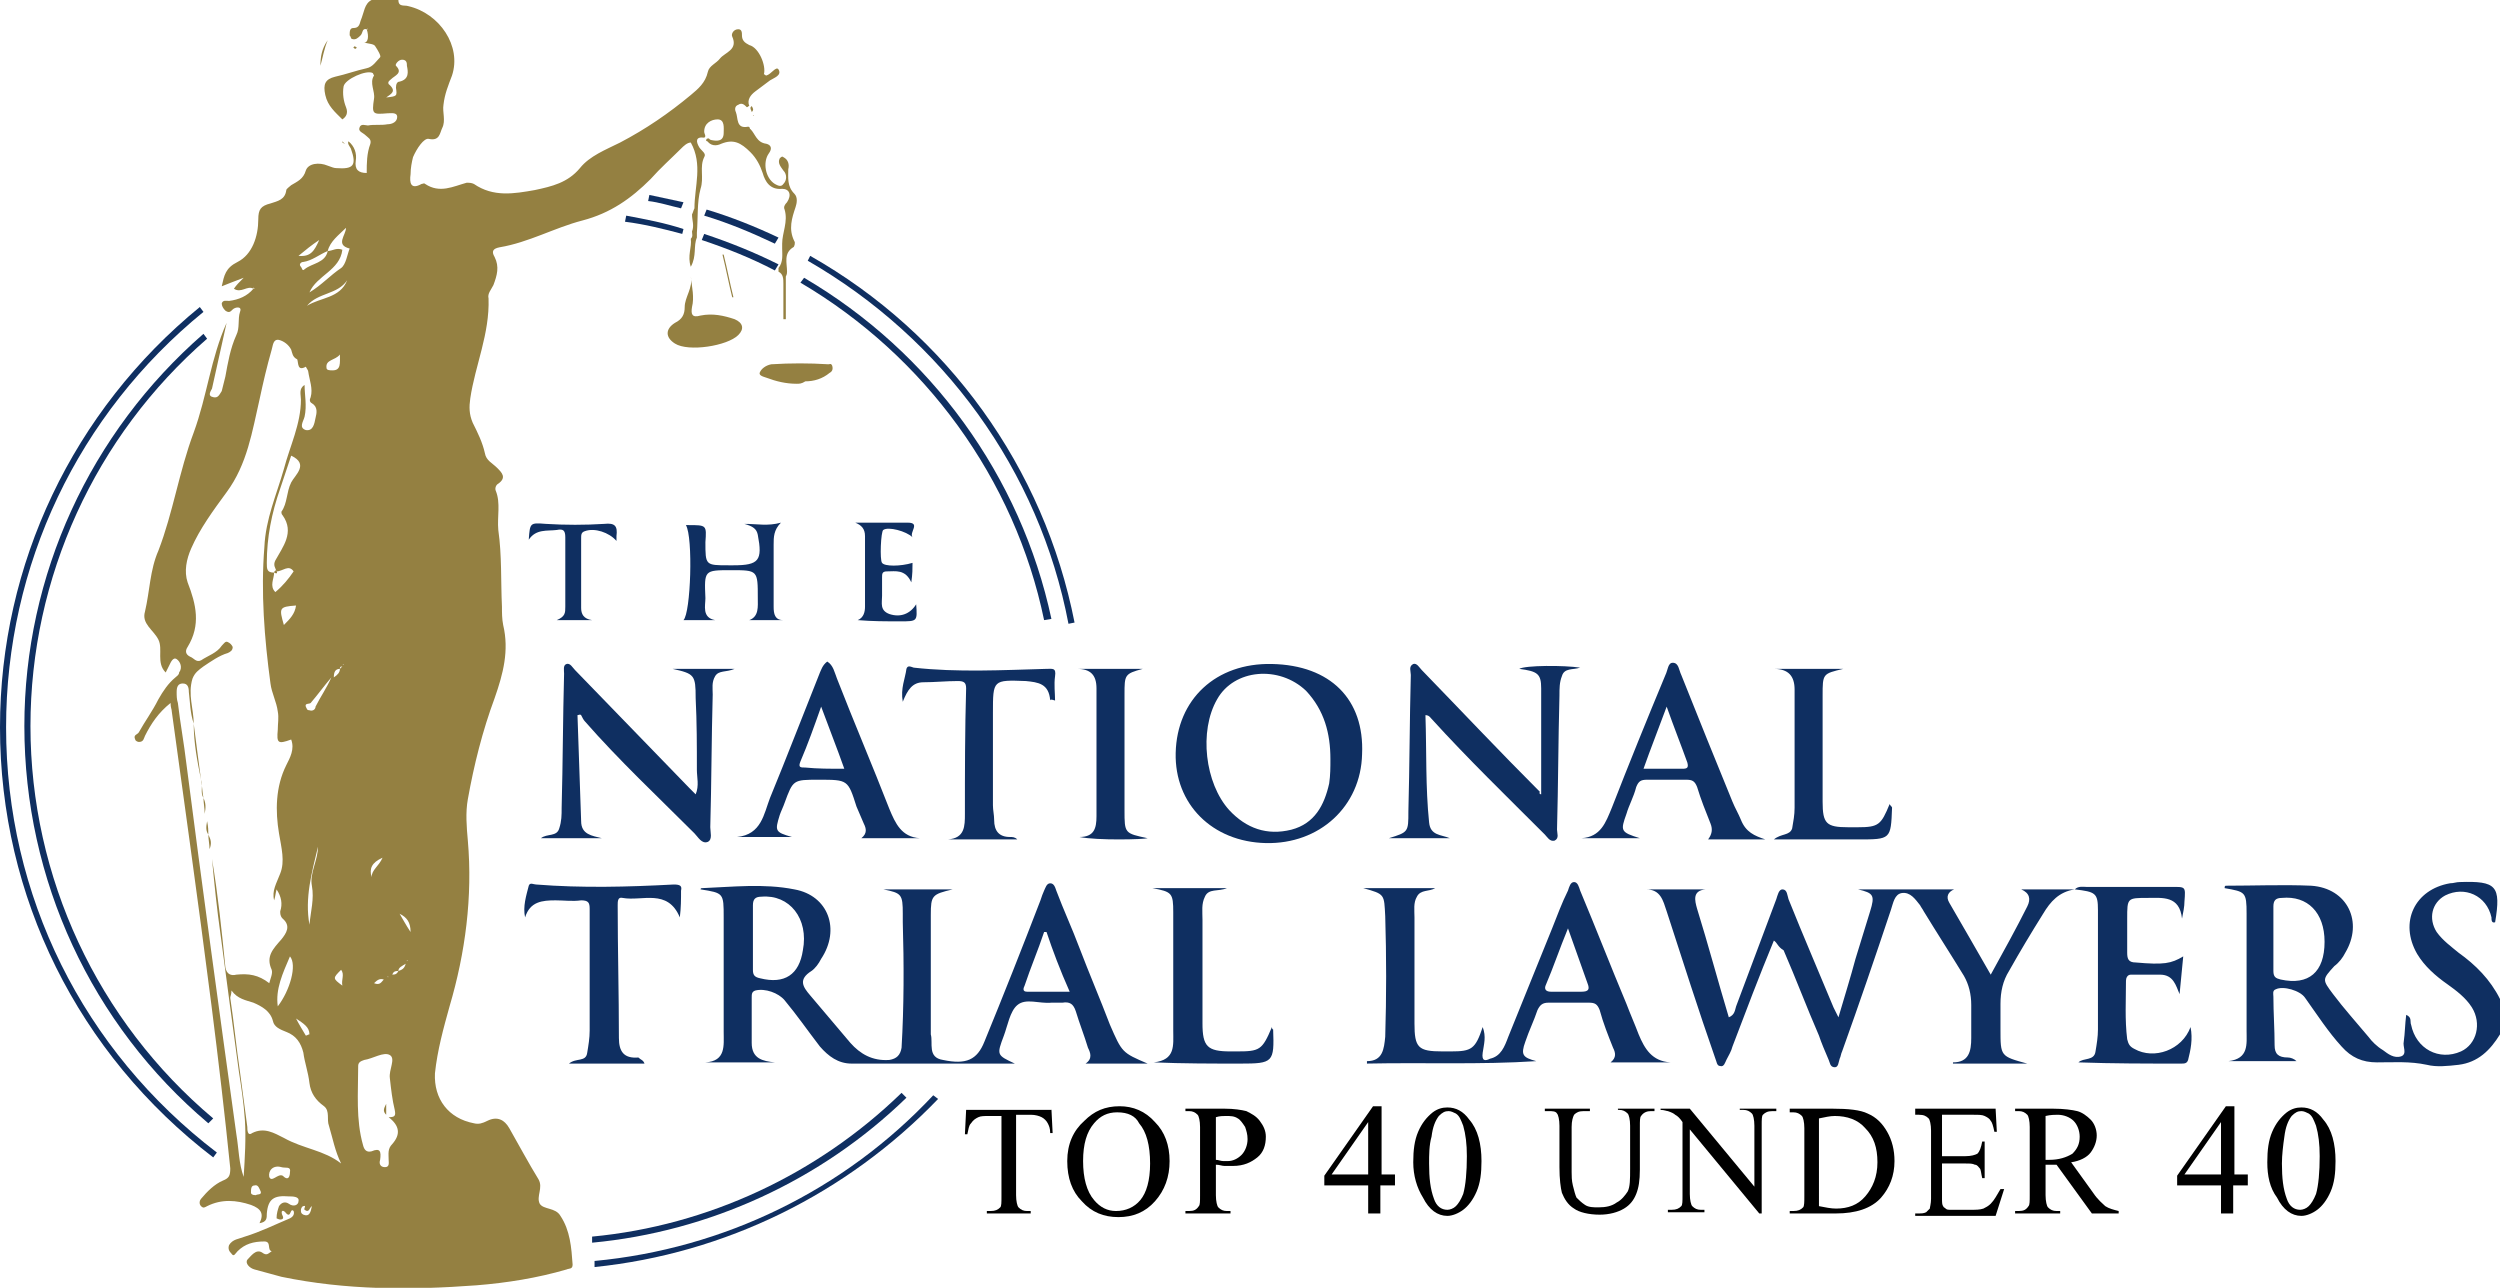 <?xml version="1.0" encoding="utf-8"?>
<!-- Generator: Adobe Illustrator 24.1.3, SVG Export Plug-In . SVG Version: 6.00 Build 0)  -->
<svg version="1.1" id="Layer_1" xmlns="http://www.w3.org/2000/svg" xmlns:xlink="http://www.w3.org/1999/xlink" x="0px" y="0px"
	 width="205.2px" height="105.7px" viewBox="0 0 205.2 105.7" style="enable-background:new 0 0 205.2 105.7;" xml:space="preserve"
	>
<style type="text/css">
	.st0{fill:#948041;}
	.st1{fill:#0F2F61;}
</style>
<g>
	<path class="st0" d="M30.1,2.4c-0.4-0.1-0.3,0.3-0.5,0.5c-0.2,0.2-0.4,0.4-0.7,0.3c-0.1,0-0.1-0.2-0.2-0.3c0-0.3,0-0.6,0.3-0.6
		c0.4,0,0.5-0.2,0.6-0.6C29.9,1,29.9,0.3,30.5,0c0.7,0,1.5,0,2.2,0c0,0.6,0.5,0.4,0.8,0.5c2.6,0.6,4.4,3.3,3.6,5.7
		c-0.3,0.8-0.6,1.5-0.7,2.4c-0.1,0.6,0.2,1.3-0.1,1.9c-0.2,0.4-0.2,1.1-1.1,0.9c-0.4-0.1-1,0.8-1.3,1.5c-0.1,0.4-0.2,0.9-0.2,1.4
		c-0.1,0.7,0,1.3,0.9,0.8c0.1,0,0.2-0.1,0.3,0c1.2,0.8,2.3,0.2,3.4-0.1c0.2,0,0.4,0,0.6,0.1c1.6,1.1,3.3,0.8,5,0.5
		c1.4-0.3,2.7-0.6,3.7-1.8c0.8-1,2.1-1.5,3.3-2.1c2.1-1.1,4-2.4,5.8-3.9c0.6-0.5,1.2-1,1.4-1.9c0.1-0.5,0.7-0.7,1-1.1
		c0.4-0.5,1.5-0.7,1-1.8c-0.1-0.2,0.1-0.6,0.5-0.6c0.3,0,0.3,0.3,0.3,0.5c0,0.4,0.2,0.6,0.6,0.8c0.8,0.2,1.4,1.7,1.2,2.4
		c0.1,0,0.1,0.1,0.2,0.1c0.4-0.1,0.8-0.8,1-0.5c0.3,0.5-0.4,0.7-0.7,0.9c-0.4,0.3-0.8,0.6-1.2,0.9c-0.4,0.3-0.7,0.7-0.5,1.2
		c-0.1,0-0.1,0.1-0.2,0.1c-0.2-0.2-0.4-0.4-0.7-0.2c-0.3,0.1-0.3,0.4-0.2,0.6c0.2,0.5,0,1.4,1,1.2c0.2,0,0.1,0.2,0.2,0.2
		c0.4,0.4,0.5,1.1,1.3,1.2c0.4,0.1,0.5,0.4,0.2,0.8c-0.5,0.7-0.3,2,0.5,2.5c0.2,0.1,0.5,0.3,0.7,0c0.3-0.3,0.3-0.8,0-1.1
		c-0.2-0.3-0.5-0.6-0.3-1c0.1-0.1,0.2-0.2,0.3-0.1c0.4,0.2,0.5,0.6,0.4,1c0,0.7-0.1,1.4,0.5,2c0.3,0.3,0.2,0.8,0.1,1.1
		c-0.3,0.9-0.6,1.8-0.1,2.8c0.1,0.1,0,0.5-0.1,0.5c-0.8,0.5-0.5,1.3-0.5,2c0,0.1,0,0.2-0.1,0.4c0,1.2,0,2.3,0,3.5
		c-0.1,0-0.1,0-0.2,0c0-1,0-1.9,0-2.9c0-0.4,0-0.8-0.4-1c0-0.1,0-0.2,0-0.3c0.4-0.5,0.3-1.1,0.3-1.6c0-0.1,0-0.3,0-0.4
		c0-0.9,0.5-1.8,0.2-2.8c-0.1-0.2,0-0.4,0.2-0.6c0.4-0.6,0.2-1.1-0.4-1.1c-1,0.1-1.4-0.6-1.6-1.3c-0.2-0.6-0.5-1.2-1-1.7
		c-0.8-0.8-1.4-1.1-2.4-0.7c-0.4,0.2-0.9,0.2-1.2-0.3c0.1-0.2,0.3,0,0.4,0c0.5,0.1,1,0.1,1-0.6c0-0.4,0.1-1.1-0.5-1.1
		c-0.5,0-1.1,0.3-1.1,1c0,0.2,0.2,0.4,0,0.5c-0.7-0.1-0.7,0.3-0.4,0.8c0.2,0.3,0.6,0.5,0.4,0.8c-0.4,0.8,0,1.7-0.3,2.6
		c-0.3,1.1-0.2,2.4-0.3,3.6c0,0.1,0,0.2,0,0.4c-0.3,0.7,0,1.5-0.5,2.4c-0.3-0.9,0.1-1.6,0-2.3c0.2-0.2,0.1-0.4,0.1-0.6
		c0.2-0.5,0-0.9,0-1.4c0.1-0.2,0.1-0.3,0.2-0.5c0-1.8,0.7-3.6-0.3-5.4c-0.3,0-0.6,0.3-0.8,0.5c-0.8,0.8-1.7,1.6-2.5,2.5
		c-1.6,1.6-3.3,2.8-5.6,3.4c-2.3,0.6-4.4,1.8-6.8,2.2c-0.5,0.1-0.7,0.3-0.4,0.8c0.4,0.8,0.2,1.5-0.1,2.3c-0.2,0.4-0.5,0.7-0.4,1.1
		c0.1,2.9-1.1,5.5-1.5,8.2c-0.1,0.7-0.1,1.3,0.2,2c0.4,0.8,0.8,1.6,1,2.5c0.1,0.6,0.6,0.8,1,1.2c0.4,0.4,0.8,0.8,0.1,1.3
		c-0.2,0.1-0.3,0.4-0.2,0.6c0.4,1,0.1,2.1,0.2,3.2c0.3,2.1,0.2,4.2,0.3,6.3c0,0.5,0,1,0.1,1.5c0.5,2.1,0,4-0.7,6
		c-1,2.7-1.7,5.5-2.2,8.3c-0.2,1.1-0.1,2.3,0,3.4c0.4,4.6-0.2,9.2-1.5,13.6c-0.5,1.8-1,3.6-1.2,5.5c-0.1,2.1,1.1,3.7,3.2,4.1
		c0.4,0.1,0.7,0,1.1-0.2c0.8-0.4,1.4-0.1,1.8,0.6c0.8,1.4,1.6,2.9,2.4,4.2c0.4,0.7-0.2,1.4,0.1,2c0.3,0.5,1.3,0.3,1.7,1
		c0.8,1.2,0.9,2.6,1,4c0,0.4-0.3,0.3-0.5,0.4c-2.4,0.7-4.9,1.1-7.4,1.3c-5.4,0.4-10.7,0.4-16-0.7c-0.7-0.2-1.5-0.4-2.2-0.6
		c-0.4-0.1-0.8-0.5-0.6-0.8c0.3-0.3,0.7-0.9,1.2-0.6c0.4,0.3,0.5,0.1,0.8-0.1c-0.4-0.1,0-0.8-0.6-0.8c-0.9,0-1.6,0.2-2.2,0.8
		c-0.2,0.2-0.3,0.5-0.5,0.2c-0.2-0.2-0.3-0.4-0.2-0.7c0.3-0.5,0.8-0.5,1.3-0.7c1.3-0.4,2.5-1,3.7-1.5c0.2-0.1,0.4-0.3,0.3-0.6
		c-0.3-0.3-0.2,0.6-0.6,0.2c-0.3-0.4-0.5-0.2-0.3,0.2c0.1,0.2,0,0.3-0.2,0.3c-0.1,0-0.3-0.1-0.3-0.1c0-0.4,0.1-0.7,0.2-1
		c0.2-0.3,0.5-0.4,0.8-0.2c0.4,0.3,0.8,0.1,0.8-0.2c0.1-0.4-0.5-0.4-0.8-0.4c-1.2-0.1-1.7,0.2-1.8,1.4c0,0.4,0,0.7-0.6,0.8
		c0.4-0.8,0.1-1.2-0.7-1.5c-1.2-0.4-2.4-0.5-3.6,0.1c-0.2,0.1-0.3,0.2-0.5,0c-0.2-0.2-0.1-0.5,0-0.6c0.5-0.6,1.1-1.2,1.8-1.5
		c0.5-0.2,0.6-0.4,0.6-1C18,87,16.8,78.1,15.6,69.3c-0.5-3.6-1-7.3-1.5-10.9c0-0.2-0.1-0.3-0.1-0.7c-1,0.8-1.6,1.7-2.1,2.7
		c-0.1,0.2-0.1,0.5-0.5,0.5c-0.1,0-0.3-0.1-0.3-0.2c-0.2-0.4,0.2-0.4,0.3-0.6c0.5-0.9,1.1-1.7,1.6-2.7c0.4-0.7,0.8-1.3,1.4-1.8
		c0.1-0.1,0.3-0.2,0.3-0.4c0.3-0.4,0.1-0.9-0.2-1.1c-0.3-0.2-0.5,0.3-0.6,0.5c-0.1,0.2-0.2,0.4-0.3,0.6c-0.8-0.8-0.2-1.9-0.6-2.7
		c-0.4-0.8-1.4-1.3-1.1-2.3c0.4-1.7,0.4-3.4,1.1-5c1.2-3.1,1.7-6.5,2.9-9.7c1.1-3,1.4-6.1,2.7-9c-0.4,1.8-0.8,3.6-1.2,5.4
		c-0.1,0.2-0.4,0.6,0.1,0.7c0.4,0.1,0.5-0.2,0.7-0.5c0.1-0.4,0.2-0.8,0.3-1.2c0.2-1.1,0.4-2.3,0.9-3.4c0.3-0.6,0.1-1.3,0.3-1.9
		c0.2-0.5-0.4-0.4-0.6-0.2c-0.2,0.2-0.3,0.3-0.6,0.1c-0.2-0.2-0.3-0.4-0.3-0.6c0.1-0.3,0.4-0.2,0.6-0.2c0.8-0.1,1.5-0.4,2-1
		c0,0,0.2,0,0-0.1c0,0,0,0.1,0,0.1c-0.5-0.3-1,0.4-1.6,0c0.2-0.3,0.4-0.5,0.8-0.9c-0.8,0.3-1.3,0.5-1.8,0.7c0.2-0.9,0.3-1.5,1.3-2
		c1.2-0.6,1.7-2.1,1.7-3.5c0-0.8,0.2-1.1,1-1.3c0.6-0.2,1.2-0.3,1.3-1.1c0-0.1,0.3-0.3,0.4-0.4c0.5-0.3,1-0.5,1.2-1.2
		c0.2-0.6,1.1-0.7,1.8-0.4c0.3,0.1,0.5,0.2,0.7,0.2c1.4,0.1,1.7-0.2,1.2-1.6c-0.1-0.2-0.3-0.4-0.2-0.6l0,0c0.5,0.4,0.7,1,0.6,1.6
		c-0.1,0.7,0.2,1,0.9,1c0-0.8,0-1.6,0.3-2.4c0.1-0.4-0.2-0.5-0.4-0.7c-0.2-0.2-0.6-0.3-0.5-0.6c0.1-0.4,0.5-0.2,0.7-0.2
		c0.5-0.1,1.1,0,1.6-0.1c0.4,0,0.8-0.2,0.8-0.6c0-0.4-0.5-0.3-0.8-0.3c-1.2,0.1-1.3,0.1-1.1-1.2c0.1-0.6-0.4-1.3,0-1.9
		c0,0-0.1-0.2-0.1-0.2c-0.5-0.3-2.3,0.5-2.4,1.1c-0.1,0.6,0,1.2,0.2,1.7c0.2,0.5,0,0.8-0.3,1c-0.6-0.6-1.2-1.1-1.4-2
		c-0.2-0.9,0-1.3,0.8-1.5c0.9-0.2,1.7-0.5,2.6-0.7c0.5-0.1,0.8-0.6,1.1-0.9c0.1-0.1-0.2-0.6-0.4-0.9c-0.1-0.2-0.5-0.2-0.9-0.3
		C30.2,3.5,30.3,3,30.1,2.4c0,0,0.1,0,0.1,0c0,0,0-0.1,0-0.1C30.2,2.3,30.2,2.4,30.1,2.4z M28.1,54.7c0-0.1,0.1-0.1,0.1-0.2
		c0,0-0.1,0-0.1,0C28.2,54.5,28.2,54.6,28.1,54.7c-0.2,0-0.2,0.1-0.2,0.2c-0.4,0-0.5,0.3-0.5,0.7c0.3-0.2,0.5-0.4,0.5-0.7
		C28,54.8,28.1,54.7,28.1,54.7z M32.7,79.7c0.3-0.1,0.5-0.2,0.6-0.6C33,79.3,32.7,79.4,32.7,79.7c-0.2,0-0.4,0-0.5,0.3
		C32.5,80,32.6,79.9,32.7,79.7z M26.9,20.6c0.4,0,0.7-0.3,1.2-0.1c-0.2,1.7-2.1,2.1-2.7,3.5c1-0.6,1.7-1.4,2.6-2
		c0.4-0.3,0.5-1.1,0.7-1.6c-1.2-0.3-0.3-1.1-0.3-1.7C27.8,19.3,27.1,19.8,26.9,20.6c-0.7,0.3-1.3,0.8-2,0.9c-0.2,0-0.4,0.2-0.2,0.4
		c0.1,0.1,0.1,0.4,0.3,0.2C25.6,21.6,26.7,21.6,26.9,20.6z M22.7,46.9c-0.1-0.3-0.3-0.5-0.1-0.9c0.6-1.1,1.6-2.3,0.6-3.7
		c-0.1-0.1-0.1-0.2-0.1-0.3c0.5-0.7,0.4-1.6,0.8-2.4c0.3-0.6,1.5-1.5,0-2.2c-0.3,0.9-0.6,1.8-0.9,2.7c-0.7,2-1.1,4-1.1,6.1
		c0,0.5,0,0.8,0.6,0.8c0,0.5-0.4,1.1,0.1,1.6c0.6-0.5,1.1-1.1,1.5-1.7C23.7,46.3,23.2,46.9,22.7,46.9z M15.9,59.4
		c-0.3-0.9-0.3-1.8-0.4-2.6c0-0.4-0.1-0.7-0.5-0.7c-0.4,0-0.5,0.3-0.5,0.7c0,0.3,0,0.6,0.1,0.9c0.2,1.7,0.5,3.3,0.7,5
		C16.6,72.8,18,83,19.4,93.1c0.2,1.2,0.2,2.4,0.6,3.5c0.1-1.6,0.2-3.2,0.1-4.7c-0.1-1.4-0.3-2.7-0.5-4c-0.5-3.7-1-7.4-1.5-11.2
		c-0.3-2.1-0.5-4.1-0.7-6.2c0.5,3,0.8,5.9,1.1,8.9c0.1,0.6,0.5,0.7,0.9,0.6c1-0.1,1.8,0,2.7,0.7c0.1-0.4,0.3-0.8,0.2-1.1
		c-0.5-1.1,0.1-1.7,0.8-2.5c0.4-0.5,0.8-1.1,0.1-1.7c-0.2-0.2-0.2-0.4-0.2-0.6c0.2-0.6,0.1-1.2-0.3-1.8c-0.1,0.4-0.1,0.6-0.2,0.9
		c-0.2-0.8,0.2-1.4,0.5-2.2c0.4-1,0.1-2.1-0.1-3.3c-0.3-1.8-0.3-3.8,0.6-5.6c0.3-0.6,0.7-1.3,0.4-2.1c-1.1,0.4-1.2,0.3-1.1-0.8
		c0-0.5,0.1-1,0-1.5c-0.1-0.8-0.5-1.5-0.6-2.3c-0.5-3.7-0.8-7.5-0.5-11.2c0.1-2.3,1-4.3,1.6-6.4c0.5-1.9,1.4-3.7,1.4-5.7
		c0-0.4-0.2-0.9,0.3-1.2c0,0.8,0.2,1.7,0,2.6c-0.1,0.4-0.5,0.9,0.1,1.1c0.6,0.1,0.7-0.5,0.8-1c0.1-0.4,0.2-0.9-0.3-1.2
		c-0.2-0.1-0.2-0.3-0.1-0.5c0.2-0.7-0.1-1.4-0.2-2.1c0-0.1-0.1-0.2-0.2-0.4c-0.7,0.4-0.6-0.3-0.7-0.6C24,29.3,24,29,23.9,28.7
		c-0.2-0.4-0.6-0.7-1-0.8c-0.5-0.1-0.5,0.5-0.6,0.8c-0.4,1.4-0.7,2.7-1,4.1c-0.6,2.6-1,5.3-2.7,7.6c-1.1,1.5-2.2,3-2.9,4.6
		c-0.4,0.9-0.6,1.9-0.3,2.8c0.7,1.8,1.1,3.5,0,5.3c-0.2,0.3-0.2,0.6,0.2,0.8c0.3,0.1,0.5,0.5,0.9,0.3c0.6-0.4,1.3-0.6,1.7-1.2
		c0.2-0.2,0.3-0.4,0.5-0.3c0.2,0.1,0.3,0.2,0.4,0.4c0,0.3-0.2,0.4-0.4,0.5c-0.7,0.2-1.4,0.7-2,1.1c-0.4,0.3-0.7,0.5-0.9,1
		C15.4,57,15.9,58.2,15.9,59.4L15.9,59.4z M28,95.5c-0.5-1-0.7-2.1-1-3.1c-0.2-0.5,0.1-1.2-0.4-1.6c-0.7-0.5-1.1-1.1-1.2-1.9
		c-0.1-0.9-0.4-1.7-0.5-2.5c-0.2-0.8-0.6-1.4-1.4-1.7c-0.5-0.2-1-0.4-1.1-0.9c-0.2-0.8-0.9-1.2-1.6-1.5c-0.6-0.2-1.3-0.3-1.8-1
		c0,0.3-0.1,0.5-0.1,0.6c0.3,2,0.5,4.1,0.8,6.1c0.2,1.5,0.4,3,0.6,4.5c0,0.2,0,0.8,0.4,0.5c1-0.5,1.8,0,2.6,0.4
		C24.9,94.3,26.6,94.4,28,95.5z M31.9,91.7c0.5,0,0.6-0.1,0.5-0.6c-0.2-0.8-0.3-1.7-0.4-2.6c-0.1-0.7,0.5-1.6,0-1.9
		c-0.5-0.3-1.4,0.3-2.1,0.4c-0.3,0.1-0.5,0.2-0.5,0.5c0,2.2-0.2,4.4,0.4,6.5c0.1,0.4,0.3,0.6,0.7,0.5c0.7-0.3,0.8,0,0.7,0.7
		c-0.1,0.3,0,0.6,0.4,0.6c0.4,0,0.3-0.4,0.3-0.6c0-0.5-0.1-0.9,0.3-1.3C32.9,93.1,32.8,92.4,31.9,91.7z M25.4,75.9
		c0.1-1.1,0.4-2.1,0.2-3.2c-0.2-1,0.5-2.1,0.5-3.2C25.6,71.6,25,73.7,25.4,75.9z M22.8,82.6c1-1.3,1.6-3.4,1-4.1
		C23.2,79.9,22.6,81.2,22.8,82.6z M31.7,8c0.9-0.1,0.9-0.1,0.8-0.8c0-0.3,0.1-0.5,0.3-0.5c0.8-0.2,0.7-0.8,0.6-1.3
		c0-0.2,0-0.5-0.4-0.5c-0.3,0-0.6,0.4-0.5,0.5c0.6,0.6-0.1,0.8-0.4,1.1c-0.1,0.1-0.3,0.2-0.2,0.4C32.6,7.5,32.1,7.7,31.7,8z
		 M23.2,96.5c0.5,0.5,0.6,0,0.6-0.3c0.1-0.5-0.4-0.3-0.7-0.4c-0.7-0.2-1.1,0.3-1,0.8C22.3,97.1,22.8,96.3,23.2,96.5z M28.5,23
		c-0.8,1.2-2.4,1-3.3,2.1C26.3,24.4,27.9,24.5,28.5,23z M27.2,55.6c-0.6,0.7-1.1,1.4-1.7,2.1c-0.1,0.1-0.5,0-0.4,0.3
		c0.1,0.2,0.1,0.3,0.3,0.3c0.3,0.1,0.5-0.1,0.5-0.3C26.3,57.2,26.8,56.5,27.2,55.6z M23.3,51.3c0.5-0.5,0.9-0.9,1-1.6
		C22.9,49.8,22.9,49.9,23.3,51.3z M24.5,21c1,0.1,1.3-0.4,1.7-1.3C25.6,20.1,25.1,20.5,24.5,21z M28.1,80.9
		c-0.1-0.5,0.2-0.9-0.1-1.3C27.3,80.3,27.3,80.3,28.1,80.9z M25.1,85c0.1,0,0.2-0.1,0.3-0.1c0-0.6-0.5-0.9-1.1-1.3
		C24.5,84,24.8,84.5,25.1,85z M27.9,29.1c-0.4,0.5-1.2,0.4-1.1,1.1c0,0.2,0.3,0.2,0.5,0.2C28,30.4,27.9,29.8,27.9,29.1z M30.5,72
		c0-0.6,0.6-0.9,0.9-1.6C30.5,70.8,30.3,71.3,30.5,72z M21,98.1c0.1-0.1,0.5,0,0.4-0.3c-0.1-0.2-0.2-0.6-0.5-0.5
		c-0.3,0-0.3,0.3-0.3,0.6C20.6,98,20.7,98.1,21,98.1z M33.7,76.5c0-0.8-0.3-1.2-0.9-1.5C33.1,75.5,33.3,75.9,33.7,76.5z M25.6,99
		c-0.2,0.1-0.2,0.6-0.6,0.3c-0.1-0.1,0.2-0.4-0.1-0.3c-0.1,0-0.2,0.2-0.2,0.3c0,0.2,0,0.3,0.2,0.4C25.4,99.9,25.5,99.5,25.6,99z
		 M30.7,80.7c0.5,0.2,0.6-0.1,0.8-0.3C31.2,80.3,31,80.4,30.7,80.7z M31.1,3.9L31.1,3.9L31.1,3.9L31.1,3.9z M31.9,80.2
		C31.9,80.2,31.9,80.1,31.9,80.2c-0.1-0.1-0.1,0-0.1,0C31.8,80.2,31.8,80.2,31.9,80.2C31.9,80.2,31.9,80.2,31.9,80.2z M33.4,78.9
		C33.5,78.8,33.5,78.8,33.4,78.9c0.1-0.1,0-0.1,0-0.1C33.4,78.8,33.4,78.8,33.4,78.9C33.4,78.8,33.4,78.8,33.4,78.9z"/>
	<path class="st1" d="M205.2,84.9c-0.8,1.3-1.8,2.3-3.4,2.5c-0.9,0.1-1.8,0.2-2.6,0c-1.4-0.3-2.7-0.2-4.1-0.2
		c-1.2,0-2.1-0.4-2.9-1.3c-1.1-1.2-2-2.6-3-4c-0.4-0.6-1.8-1-2.4-0.7c-0.3,0.1-0.2,0.4-0.2,0.6c0,1.3,0.1,2.7,0.1,4
		c0,0.7,0.3,1,1.1,1c0.2,0,0.5,0.1,0.7,0.3c-1.9,0-3.8,0-5.6,0c1.7-0.2,1.5-1.4,1.5-2.5c0-3.2,0-6.4,0-9.6c0-1.8-0.1-1.8-1.8-2.1
		c0-0.1,0-0.2,0.1-0.2c2.3,0,4.7-0.1,7,0c3,0.2,4.3,3,2.8,5.5c-0.2,0.4-0.5,0.8-0.9,1.1c-1,1.1-1,1.1-0.1,2.3
		c0.9,1.2,1.9,2.3,2.9,3.5c0.3,0.4,0.7,0.8,1.2,1.1c0.4,0.3,0.9,0.7,1.5,0.5c0.5-0.2,0.1-0.8,0.2-1.2c0.1-0.7,0.1-1.4,0.2-2.2
		c0.5,0.2,0.3,0.6,0.4,0.8c0.4,2,2.3,3,4.1,2.2c1.3-0.6,1.7-2.3,0.9-3.6c-0.5-0.8-1.3-1.4-2-1.9c-1-0.7-1.9-1.5-2.5-2.5
		c-1.5-2.6-0.2-5.3,2.7-5.8c0.3,0,0.5-0.1,0.8-0.1c3-0.1,3.4,0.3,2.9,3.3c-0.3,0.1-0.3-0.2-0.3-0.4c-0.4-1.8-2.2-2.6-3.8-1.8
		c-1.1,0.6-1.4,1.9-0.7,3c0.5,0.7,1.2,1.2,1.8,1.7c1.4,1,2.6,2.2,3.4,3.8C205.2,83,205.2,84,205.2,84.9z M190.8,77.3
		c0-2.4-1.4-3.8-3.5-3.6c-0.5,0-0.7,0.2-0.7,0.7c0,1.8,0,3.5,0,5.3c0,0.5,0.2,0.6,0.6,0.7C189.5,80.9,190.8,79.8,190.8,77.3z"/>
	<path class="st1" d="M83.3,87.3c-4.5,0-8.9,0-13.4,0c-1.1,0-1.9-0.6-2.6-1.4c-1-1.3-1.9-2.6-2.9-3.8c-0.5-0.6-1.6-1-2.4-0.8
		c-0.3,0.1-0.3,0.3-0.3,0.6c0,1.2,0,2.5,0,3.7c0,1.3,0.9,1.5,1.9,1.6c-1.9,0-3.8,0-5.7,0c1.7-0.1,1.5-1.4,1.5-2.5c0-3.1,0-6.3,0-9.4
		c0-2,0-2-1.9-2.3c0,0,0-0.1,0.1-0.1c2.5-0.1,5.1-0.4,7.6,0.1c2.8,0.5,3.8,3.3,2.2,5.7c-0.2,0.4-0.5,0.8-0.8,1
		c-1.1,0.7-0.7,1.3-0.1,2c1.1,1.3,2.2,2.6,3.3,3.9c0.8,0.9,1.8,1.5,3.2,1.4c0.6-0.1,0.9-0.4,1-1c0.2-3.4,0.2-6.9,0.1-10.3
		c0-0.2,0-0.5,0-0.7c0-1.6-0.1-1.7-1.6-2c1.8,0,3.7,0,5.7,0c-1.7,0.4-1.8,0.5-1.8,2.1c0,3.2,0,6.4,0,9.6c0,0.1,0,0.1,0,0.2
		c0.2,0.7-0.3,1.9,1,2.1c1.9,0.4,2.8,0,3.4-1.5c1.6-3.9,3.1-7.7,4.6-11.6c0.1-0.3,0.2-0.6,0.3-0.8c0.1-0.2,0.2-0.6,0.5-0.6
		c0.3,0,0.4,0.3,0.5,0.6c0.6,1.6,1.3,3.1,1.9,4.7c0.8,2.1,1.7,4.2,2.5,6.3c1,2.3,1,2.3,3.1,3.2c-1.8,0-3.4,0-5.1,0
		c0.6-0.4,0.4-0.9,0.2-1.3C89,85,88.6,84,88.3,83c-0.2-0.6-0.5-0.8-1.1-0.7c-0.3,0-0.6,0-0.9,0c-1,0.1-2.1-0.4-2.8,0.2
		c-0.6,0.5-0.8,1.7-1.1,2.5C81.8,86.6,81.8,86.6,83.3,87.3z M61.8,77c0,0.9,0,1.7,0,2.6c0,0.4,0.1,0.6,0.6,0.7
		c2,0.5,3.2-0.3,3.5-2.3c0.5-2.6-1.1-4.6-3.4-4.4c-0.5,0-0.7,0.2-0.7,0.7C61.8,75.3,61.8,76.1,61.8,77z M85.9,76.5
		c-0.1,0-0.2,0-0.2,0c-0.5,1.5-1.1,2.9-1.6,4.4c-0.1,0.2-0.2,0.5,0.2,0.5c1.1,0,2.3,0,3.5,0C87,79.6,86.4,78,85.9,76.5z"/>
	<path class="st1" d="M145.6,77.2c-1.2,2.9-2.3,5.8-3.4,8.7c-0.1,0.4-0.3,0.7-0.5,1.1c-0.1,0.2-0.2,0.6-0.5,0.5
		c-0.3,0-0.3-0.4-0.4-0.6c-1.4-4-2.7-8.1-4-12.1c-0.3-0.9-0.5-1.8-1.7-1.8c1.6,0,3.3,0,4.9,0c-1.1,0.1-0.9,0.9-0.7,1.6
		c0.9,2.9,1.7,5.9,2.6,8.9c0.5-0.2,0.5-0.6,0.6-0.9c1.1-2.9,2.2-5.9,3.3-8.8c0.1-0.3,0.2-0.8,0.5-0.8c0.4,0,0.4,0.5,0.5,0.8
		c1.2,3,2.5,6,3.7,8.9c0.1,0.2,0.2,0.4,0.4,0.8c0.5-1.7,1-3.3,1.4-4.8c0.4-1.3,0.8-2.6,1.2-3.9c0.4-1.3,0.3-1.5-1-1.8
		c2.6,0,5.3,0,7.9,0c-0.5,0.2-0.7,0.6-0.4,1.1c1.1,1.9,2.2,3.8,3.4,5.9c1.1-2,2.1-3.8,3-5.6c0.3-0.6,0.2-1.1-0.5-1.4
		c1.5,0,2.9,0,4.4,0c-1.3,0.2-2,1-2.6,2c-1,1.6-1.9,3.1-2.8,4.7c-0.5,0.8-0.7,1.7-0.7,2.7c0,0.7,0,1.4,0,2.1c0,2.2,0,2.2,2.2,2.8
		c-2.2,0-4.2,0-6.1,0c0,0,0-0.1,0-0.1c1.3,0,1.5-0.9,1.5-2c0-0.9,0-1.8,0-2.7c0-0.9-0.2-1.7-0.6-2.4c-1.1-1.8-2.2-3.5-3.3-5.3
		c-0.1-0.2-0.2-0.3-0.3-0.5c-0.4-0.5-0.8-1.1-1.5-1c-0.6,0.1-0.7,0.8-0.9,1.4c-1.3,3.9-2.6,7.7-4,11.6c-0.1,0.2-0.1,0.4-0.2,0.6
		c-0.1,0.3-0.1,0.7-0.4,0.7c-0.4,0-0.4-0.4-0.5-0.6c-0.3-0.7-0.6-1.4-0.8-2c-1-2.3-1.9-4.7-2.9-7C145.9,77.7,145.9,77.4,145.6,77.2z
		"/>
	<path class="st1" d="M111.9,72.9c2,0,3.9,0,5.9,0c-0.5,0.3-1.2,0.1-1.5,0.7c-0.3,0.5-0.2,1.1-0.2,1.7c0,2.9,0,5.8,0,8.7
		c0,2,0.3,2.3,2.3,2.3c0.2,0,0.5,0,0.7,0c1.7,0,2-0.2,2.6-2c0.3,0.8,0.1,1.4,0,2.1c-0.1,0.7,0.2,0.7,0.6,0.5c0.9-0.2,1.2-1,1.5-1.8
		c1.2-3,2.4-5.9,3.6-8.9c0.4-1,0.8-2.1,1.3-3.1c0.1-0.3,0.2-0.7,0.5-0.7c0.3,0,0.4,0.4,0.5,0.7c1.3,3.1,2.5,6.2,3.8,9.3
		c0.3,0.8,0.7,1.7,1,2.5c0.5,1.2,1.1,2.2,2.6,2.3c-1.6,0-3.2,0-4.9,0c0.5-0.4,0.4-0.8,0.2-1.2c-0.4-1-0.8-2-1.1-3.1
		c-0.2-0.5-0.4-0.6-0.9-0.6c-1.1,0-2.2,0-3.3,0c-0.5,0-0.7,0.2-0.9,0.6c-0.3,0.9-0.7,1.7-1,2.6c-0.4,1.1-0.2,1.3,0.9,1.6
		c-4.6,0.3-9.3,0.1-13.9,0.2c0-0.1,0-0.2,0-0.2c1.3,0,1.4-1,1.5-2c0.1-3.3,0.1-6.6,0-9.9C113.6,73.4,113.7,73.4,111.9,72.9z
		 M128.7,76.2c-0.7,1.7-1.2,3.2-1.8,4.6c-0.2,0.4,0,0.6,0.4,0.6c0.8,0,1.7,0,2.5,0c0.6,0,0.7-0.2,0.5-0.7
		C129.8,79.3,129.3,77.9,128.7,76.2z"/>
	<path class="st1" d="M103.9,69.2c-4.4-0.1-7.5-3.2-7.4-7.4c0.1-4.4,3.3-7.4,7.9-7.3c4.8,0.1,7.6,2.9,7.4,7.4
		C111.7,66.2,108.3,69.3,103.9,69.2z M109.2,62.3c0-2.1-0.5-4-2-5.6c-2.2-2.1-5.9-1.8-7.3,0.7c-1.5,2.6-1,6.9,1,9.1
		c1.4,1.5,3.1,2.1,5.1,1.6c1.9-0.5,2.7-2,3.1-3.8C109.2,63.6,109.2,63,109.2,62.3z"/>
	<path class="st1" d="M126.5,65.2c0-2.9,0-5.8,0-8.7c0-1.2-0.3-1.4-1.8-1.6c0.5-0.3,3.7-0.3,5-0.1c-0.6,0.2-1.3,0-1.5,0.7
		c-0.2,0.5-0.2,1-0.2,1.6c-0.1,3.7-0.1,7.3-0.2,11c0,0.3,0.2,0.7-0.2,0.9c-0.4,0.1-0.6-0.3-0.8-0.5c-3.1-3.1-6.3-6.2-9.3-9.5
		c-0.1-0.1-0.2-0.3-0.5-0.3c0.1,3,0,5.9,0.3,8.8c0.1,1.1,1,1,1.7,1.3c-1.6,0-3.2,0-5,0c1.6-0.5,1.6-0.5,1.6-2.2
		c0.1-3.7,0.1-7.5,0.2-11.2c0-0.3-0.2-0.7,0.2-0.9c0.3-0.1,0.5,0.3,0.7,0.5c3.2,3.3,6.4,6.7,9.7,10
		C126.3,65.1,126.4,65.2,126.5,65.2z"/>
	<path class="st1" d="M47.4,58.7c0.1,2.9,0.2,5.8,0.3,8.7c0,1.1,0.9,1.2,1.7,1.4c-1.6,0-3.2,0-5,0c0.5-0.4,1.3-0.1,1.5-0.8
		c0.2-0.6,0.2-1.1,0.2-1.7c0.1-3.7,0.1-7.3,0.2-11c0-0.3-0.1-0.7,0.2-0.8c0.3-0.1,0.5,0.3,0.7,0.5c3.1,3.2,6.3,6.5,9.4,9.7
		c0.2,0.2,0.3,0.3,0.5,0.5c0.3-0.7,0.1-1.4,0.1-2c0-2,0-3.9-0.1-5.9c0-1.9-0.1-2-1.9-2.4c1.6,0,3.2,0,5.1,0
		c-0.7,0.3-1.3,0.1-1.6,0.6c-0.3,0.5-0.2,1-0.2,1.5c-0.1,3.6-0.1,7.3-0.2,10.9c0,0.4,0.2,1-0.2,1.2c-0.5,0.2-0.8-0.4-1.1-0.7
		c-3-3-6.2-6-9-9.2c-0.1-0.1-0.2-0.3-0.3-0.5C47.6,58.6,47.5,58.7,47.4,58.7z"/>
	<path class="st1" d="M179.2,78.5c-0.1,1.1-0.2,2.1-0.3,3.1c-0.3-0.7-0.5-1.6-1.6-1.6c-0.8,0-1.6,0-2.4,0c-0.3,0-0.4,0.3-0.4,0.5
		c0,1.6-0.1,3.2,0.1,4.8c0.1,0.4,0.2,0.6,0.6,0.8c1.6,0.9,3.9,0.1,4.6-1.8c0.2,1,0,1.9-0.2,2.7c-0.1,0.3-0.3,0.3-0.6,0.3
		c-2.8,0-5.6,0-8.4-0.1c0.4-0.4,1.3-0.1,1.4-0.9c0.1-0.6,0.2-1.2,0.2-1.8c0-3.3,0-6.5,0-9.8c0-1.4-0.2-1.5-1.9-1.7
		c0.3-0.3,0.7-0.2,1-0.2c2.3,0,4.5,0,6.8,0c1.3,0,1.3-0.1,1.2,1.2c0,0.4-0.1,0.9-0.2,1.4c-0.2-1.9-1.6-1.7-2.8-1.7
		c-1.7,0-1.7,0-1.7,1.7c0,0.9,0,1.9,0,2.8c0,0.5,0.1,0.8,0.7,0.8C177.6,79.2,178.2,79.1,179.2,78.5z"/>
	<path class="st1" d="M144.9,68.9c-1.5,0-3.1,0-4.7,0c0.3-0.4,0.4-0.8,0.2-1.3c-0.4-1-0.8-2-1.1-3c-0.2-0.5-0.4-0.6-0.9-0.6
		c-1.1,0-2.1,0-3.2,0c-0.5,0-0.7,0.1-0.9,0.6c-0.2,0.8-0.6,1.5-0.8,2.2c-0.5,1.4-0.5,1.5,1.1,2c-1.7,0-3.3,0-4.8,0
		c1.6-0.1,2-1.3,2.5-2.5c1.4-3.6,2.9-7.3,4.4-10.9c0.2-0.4,0.2-1,0.6-1c0.5,0,0.5,0.6,0.7,1c1.4,3.5,2.8,7,4.2,10.4
		c0.2,0.5,0.5,1,0.7,1.5C143.3,68.3,144,68.6,144.9,68.9z M134.9,63.1c1.1,0,2.2,0,3.2,0c0.4,0,0.5-0.1,0.4-0.5
		c-0.5-1.4-1.1-2.9-1.7-4.6C136.1,59.9,135.5,61.4,134.9,63.1z"/>
	<path class="st1" d="M67.9,54.3c0.5,0.3,0.6,0.9,0.8,1.4c1.4,3.6,2.9,7.1,4.3,10.7c0.5,1.2,1,2.3,2.5,2.4c-1.5,0-3.1,0-4.8,0
		c0.5-0.4,0.4-0.8,0.2-1.2c-0.2-0.5-0.4-0.9-0.6-1.4C69.6,64,69.6,64,67.2,64c-2.1,0-2.1,0-2.8,1.9c-0.1,0.3-0.3,0.7-0.4,1
		c-0.4,1.3-0.4,1.4,1,1.8c-1.5,0-3,0-4.5,0c2-0.2,2.2-1.9,2.7-3.2c1.4-3.4,2.7-6.8,4.1-10.3C67.4,55,67.5,54.6,67.9,54.3z
		 M69.3,63.1c-0.6-1.7-1.2-3.2-1.9-5.1c-0.6,1.7-1.1,3.1-1.7,4.5c-0.2,0.5,0,0.5,0.4,0.5C67.1,63.1,68.1,63.1,69.3,63.1z"/>
	<path class="st1" d="M52.9,87.3c-2,0-4,0-6.2,0c0.6-0.5,1.4-0.1,1.5-0.9c0.1-0.6,0.2-1.2,0.2-1.8c0-3.3,0-6.7,0-10
		c0-0.5-0.1-0.7-0.7-0.7c-0.7,0.1-1.4,0-2.1,0c-1.1,0-2.1,0.1-2.5,1.4c-0.2-0.9,0.1-1.8,0.3-2.6c0.1-0.3,0.4-0.1,0.6-0.1
		c3.8,0.3,7.5,0.2,11.3,0c0.5,0,0.7,0.1,0.6,0.5c0,0.7,0,1.4-0.1,2.2c-1-2.4-3.1-1.3-4.7-1.6c-0.4-0.1-0.4,0.3-0.4,0.6
		c0,3.6,0.1,7.3,0.1,10.9c0,1.1,0.4,1.7,1.6,1.6C52.6,87,52.8,87,52.9,87.3z"/>
	<path class="st1" d="M86.2,57.5c-0.1-1.4-1-1.5-2-1.6c-2.7-0.1-2.7-0.1-2.7,2.6c0,2.5,0,5.1,0,7.6c0,0.4,0.1,0.8,0.1,1.2
		c0,0.9,0.4,1.4,1.3,1.4c0.2,0,0.4,0,0.6,0.2c-1.9,0-3.8,0-5.7,0c1.4-0.1,1.4-1.1,1.4-2.1c0-3.4,0-6.9,0.1-10.3
		c0-0.5-0.2-0.6-0.7-0.6c-0.9,0-1.9,0.1-2.8,0.1c-0.9,0-1.3,0.6-1.7,1.6c-0.2-1.1,0.2-1.9,0.3-2.7c0.1-0.3,0.3-0.2,0.6-0.1
		c3.6,0.4,7.3,0.2,10.9,0.1c0.5,0,0.8-0.1,0.7,0.6c-0.1,0.7,0,1.4,0,2C86.3,57.4,86.2,57.4,86.2,57.5z"/>
	<path class="st1" d="M104.4,84.3c0,0.2,0.1,0.2,0.1,0.2c0.1,2.7,0,2.8-2.7,2.8c-2.3,0-4.7,0-7.1-0.1c1.8-0.2,1.6-1.4,1.6-2.6
		c0-3.2,0-6.5,0-9.7c0-1.6-0.1-1.7-1.7-2c1.9,0,3.9,0,6.1,0c-0.7,0.3-1.5,0-1.8,0.7c-0.3,0.6-0.2,1.2-0.2,1.9c0,2.8,0,5.7,0,8.5
		c0,1.9,0.4,2.3,2.3,2.3c0.2,0,0.3,0,0.5,0C103.4,86.3,103.6,86.2,104.4,84.3z"/>
	<path class="st1" d="M155.1,66c0.1,0.2,0.2,0.2,0.2,0.3c-0.1,2.6-0.1,2.6-2.8,2.6c-2.2,0-4.5,0-6.9,0c0.6-0.5,1.3-0.3,1.5-0.9
		c0.1-0.6,0.2-1.1,0.2-1.7c0-3.2,0-6.5,0-9.7c0-1.1-0.5-1.7-1.7-1.7c1.9,0,3.8,0,5.7,0c-1.7,0.4-1.7,0.4-1.7,2.2c0,2.9,0,5.8,0,8.7
		c0,1.8,0.3,2.1,2.1,2.1c0.3,0,0.5,0,0.8,0C154.2,67.9,154.4,67.7,155.1,66z"/>
	<path class="st1" d="M88.6,68.7c1.2,0,1.4-0.7,1.4-1.7c0-3.5,0-7,0-10.5c0-1.1-0.5-1.6-1.6-1.6c1.8,0,3.6,0,5.4,0
		c-1.5,0.4-1.5,0.5-1.5,2.1c0,3.2,0,6.3,0,9.5c0,1.9,0,1.9,1.9,2.3C93.9,68.9,90.1,69,88.6,68.7z"/>
	<path class="st1" d="M58.7,50.9c-0.9,0-1.8,0-2.6,0c0.6-0.6,0.8-6.8,0.2-7.8c0.1,0,0.1,0,0.2,0c1.5,0,1.5,0,1.4,1.4
		c0,1.9,0,1.9,1.9,1.9c0.1,0,0.3,0,0.4,0c2.1,0,2.4-0.4,2-2.5c-0.1-0.5-0.4-0.7-1.1-0.9c1.1,0,1.9,0.2,3-0.1
		c-0.6,0.6-0.6,1.2-0.6,1.8c0,1.7,0,3.4,0,5.1c0,0.6,0.1,1.1,0.8,1.1c-0.9,0-1.9,0-2.8,0c0.8-0.3,0.7-1.1,0.7-1.8
		c0-2.3,0-2.3-2.2-2.3c-2.2,0-2.2,0-2.1,2.3C57.9,49.7,57.6,50.7,58.7,50.9z"/>
	<path class="st1" d="M75.2,49.6c0.1,1.4,0.1,1.4-1.3,1.4c-1.2,0-2.3,0-3.5-0.1c0.5-0.2,0.6-0.7,0.6-1.1c0-1.9,0-3.9,0-5.8
		c0-0.6-0.3-0.9-0.8-1.1c1.5,0,2.9,0,4.3,0c1.1,0,0.1,0.8,0.4,1.2c-0.5-0.5-2-0.9-2.4-0.6c-0.2,0.1-0.3,2.5-0.1,2.7
		c0.2,0.3,1.5,0.3,2.5,0c0,0.5,0,0.9-0.1,1.6c-0.5-1.1-1.3-0.9-2-0.9c-0.4,0-0.4,0.2-0.4,0.5c0,0.5,0,1,0,1.5c0,0.6-0.2,1.2,0.6,1.5
		C73.9,50.7,74.7,50.4,75.2,49.6z"/>
	<path class="st1" d="M48.6,50.9c-0.9,0-1.8,0-2.9,0c0.7-0.3,0.7-0.6,0.7-1.1c0-1.9,0-3.8,0-5.7c0-0.6-0.2-0.7-0.7-0.6
		c-0.8,0.1-1.7-0.1-2.3,0.8c0.1-1.4,0.1-1.4,1.4-1.3c1.6,0.1,3.2,0.1,4.8,0c0.9-0.1,1.1,0.2,1,1c0,0.1,0,0.3,0,0.4
		c-0.6-0.7-1.8-1.1-2.6-0.8c-0.3,0.1-0.3,0.3-0.3,0.6c0,1.9,0,3.8,0,5.7C47.7,50.4,47.9,50.8,48.6,50.9z"/>
	<path class="st0" d="M56.7,22.7c0.1,0.9,0.3,1.7,0.1,2.5c-0.1,0.6,0,0.9,0.7,0.7c1-0.2,1.9,0,2.8,0.3c0.7,0.3,0.8,0.8,0.3,1.3
		c-0.9,0.9-4.1,1.4-5.2,0.7c-0.8-0.5-0.8-1.2,0-1.7c0.6-0.3,0.8-0.7,0.8-1.3C56.2,24.4,56.9,23.6,56.7,22.7z"/>
	<path class="st0" d="M65.4,31.5c-0.9,0-1.7-0.2-2.5-0.5c-0.3-0.1-0.7-0.2-0.5-0.5c0.1-0.2,0.4-0.5,0.9-0.6c1.6-0.1,3.1-0.1,4.7,0
		c0.1,0,0.2-0.1,0.3,0.1c0.1,0.3,0,0.5-0.2,0.6c-0.6,0.5-1.3,0.7-2,0.7C65.8,31.5,65.6,31.5,65.4,31.5z"/>
	<path class="st0" d="M60.1,24.4c-0.3-1.2-0.5-2.3-0.8-3.5c0,0,0.1,0,0.1,0c0.3,1.2,0.5,2.3,0.8,3.5C60.2,24.4,60.1,24.4,60.1,24.4z
		"/>
	<path class="st0" d="M26.9,3.3c-0.3,0.7-0.4,1.4-0.6,2.1C26.3,4.7,26.4,4,26.9,3.3z"/>
	<path class="st0" d="M61.7,8.7c0.1,0.2,0.2,0.3,0,0.5c0-0.1-0.1-0.2-0.1-0.3C61.6,8.8,61.6,8.8,61.7,8.7z"/>
	<path class="st0" d="M29.3,3.9c0,0-0.1,0.1-0.1,0.1c-0.1,0-0.1,0-0.2-0.1c0,0,0.1-0.1,0.1-0.1C29.2,3.8,29.2,3.9,29.3,3.9z"/>
	<path class="st0" d="M28.3,11.8c-0.1,0-0.1-0.1-0.2-0.1c0,0,0,0,0-0.1C28.2,11.7,28.3,11.8,28.3,11.8
		C28.3,11.8,28.3,11.8,28.3,11.8z"/>
	<path class="st0" d="M61.9,9.5C61.9,9.5,61.9,9.5,61.9,9.5c-0.1,0-0.1,0-0.1,0C61.8,9.5,61.8,9.4,61.9,9.5
		C61.9,9.4,61.9,9.5,61.9,9.5z"/>
	<path class="st0" d="M16.5,64c-0.3-1.5-0.6-3-0.6-4.6c0,0,0,0,0,0C16.1,61,16.3,62.5,16.5,64C16.5,64.1,16.5,64,16.5,64z"/>
	<path class="st0" d="M16.7,65.5c0.2,0.4,0.2,0.8,0.1,1.3C16.8,66.3,16.7,65.9,16.7,65.5L16.7,65.5z"/>
	<path class="st0" d="M16.7,65.5c-0.3-0.5,0-1-0.2-1.5c0,0,0,0,0,0C16.6,64.5,16.6,65,16.7,65.5C16.7,65.5,16.7,65.5,16.7,65.5z"/>
	<path class="st0" d="M17.1,68.5c0.2,0.4,0.3,0.7,0.1,1.2C17.2,69.3,17.1,68.9,17.1,68.5L17.1,68.5z"/>
	<path class="st0" d="M17.1,68.5c-0.2-0.3-0.2-0.6-0.1-1.1C17.1,67.9,17.1,68.2,17.1,68.5C17.1,68.5,17.1,68.5,17.1,68.5z"/>
	<path class="st0" d="M58,11.4c0.2-0.1,0.3,0,0.2,0.2C58,11.6,57.9,11.6,58,11.4z"/>
	<path class="st0" d="M31.7,90.6c0,0.4,0,0.6,0,0.9C31.4,91.2,31.5,91,31.7,90.6z"/>
	<path class="st0" d="M22.7,46.8c0.1,0.3,0,0.3-0.2,0.2C22.5,46.9,22.6,46.8,22.7,46.8z"/>
</g>
<path class="st1" d="M48.8,104l0-0.5c10.6-1,20.5-5.8,27.8-13.6l0.4,0.3C69.5,98,59.5,102.9,48.8,104z"/>
<path class="st1" d="M87.7,51.2c-2.4-12.6-10.3-23.4-21.4-29.8l0.2-0.4c11.3,6.4,19.2,17.4,21.7,30.1L87.7,51.2z"/>
<path class="st1" d="M63.6,20c-1.9-0.9-3.8-1.7-5.8-2.3l0.2-0.5c2,0.6,4,1.4,5.9,2.3L63.6,20z"/>
<path class="st1" d="M55.9,17.1c-0.9-0.2-1.8-0.5-2.7-0.6l0.1-0.5c0.9,0.2,1.9,0.4,2.8,0.6L55.9,17.1z"/>
<path class="st1" d="M17.5,95C6.4,86.5,0,73.6,0,59.7c0-13.4,6-26,16.4-34.5l0.3,0.4C6.4,34,0.5,46.4,0.5,59.7
	c0,13.8,6.3,26.5,17.3,34.9L17.5,95z"/>
<path class="st1" d="M48.6,102l0-0.5c9.5-0.9,18.5-5.1,25.4-11.8l0.4,0.4C67.4,96.9,58.2,101.1,48.6,102z"/>
<path class="st1" d="M85.7,50.9c-2.4-11.6-9.8-21.7-20-27.7l0.3-0.4c10.4,6.1,17.8,16.3,20.3,28L85.7,50.9z"/>
<path class="st1" d="M63.6,22.2c-1.9-1-3.9-1.8-6-2.5l0.2-0.5c2.1,0.7,4.1,1.5,6.1,2.5L63.6,22.2z"/>
<path class="st1" d="M56,19.2c-1.5-0.4-3.1-0.8-4.7-1l0.1-0.5c1.6,0.3,3.2,0.6,4.7,1.1L56,19.2z"/>
<path class="st1" d="M17.1,92.2c-9.6-8.1-15.1-20-15.1-32.6c0-12.4,5.4-24.1,14.7-32.2l0.3,0.4c-9.2,8-14.5,19.6-14.5,31.8
	c0,12.4,5.5,24.2,15,32.2L17.1,92.2z"/>
<g>
	<path d="M86.3,91l0.1,2h-0.2c0-0.4-0.1-0.6-0.2-0.8c-0.1-0.2-0.3-0.4-0.5-0.5c-0.2-0.1-0.5-0.2-0.9-0.2h-1.2v6.6
		c0,0.5,0.1,0.9,0.2,1c0.2,0.2,0.4,0.3,0.7,0.3h0.3v0.2h-3.6v-0.2h0.3c0.4,0,0.6-0.1,0.8-0.3c0.1-0.1,0.1-0.4,0.1-0.9v-6.6h-1
		c-0.4,0-0.7,0-0.9,0.1c-0.2,0.1-0.4,0.2-0.6,0.5c-0.2,0.2-0.2,0.5-0.3,0.9h-0.2l0.1-2H86.3z"/>
	<path d="M91.9,90.8c1.1,0,2.1,0.4,2.9,1.3c0.8,0.8,1.2,1.9,1.2,3.2c0,1.3-0.4,2.4-1.2,3.3c-0.8,0.9-1.8,1.3-3,1.3
		c-1.2,0-2.2-0.4-3-1.3c-0.8-0.8-1.2-1.9-1.2-3.3c0-1.4,0.5-2.5,1.4-3.3C89.8,91.2,90.7,90.8,91.9,90.8z M91.7,91.3
		c-0.8,0-1.4,0.3-1.9,0.9c-0.6,0.7-0.9,1.7-0.9,3.1c0,1.4,0.3,2.5,0.9,3.2c0.5,0.6,1.1,0.9,1.8,0.9c0.8,0,1.5-0.3,2-0.9
		c0.5-0.6,0.8-1.6,0.8-3c0-1.5-0.3-2.6-0.9-3.3C93.2,91.6,92.6,91.3,91.7,91.3z"/>
	<path d="M99.8,95.6v2.5c0,0.5,0.1,0.9,0.2,1c0.2,0.2,0.4,0.3,0.7,0.3h0.3v0.2h-3.7v-0.2h0.3c0.4,0,0.6-0.1,0.8-0.4
		c0.1-0.1,0.1-0.4,0.1-0.9v-5.6c0-0.5-0.1-0.9-0.2-1c-0.2-0.2-0.4-0.3-0.7-0.3h-0.3V91h3.2c0.8,0,1.4,0.1,1.8,0.2
		c0.4,0.2,0.8,0.4,1.1,0.8s0.5,0.8,0.5,1.3c0,0.7-0.2,1.3-0.7,1.7c-0.5,0.4-1.1,0.7-2,0.7c-0.2,0-0.4,0-0.7,0
		C100.3,95.7,100.1,95.6,99.8,95.6z M99.8,95.2c0.2,0,0.4,0.1,0.6,0.1c0.2,0,0.3,0,0.4,0c0.4,0,0.8-0.2,1.1-0.5
		c0.3-0.3,0.5-0.8,0.5-1.3c0-0.4-0.1-0.7-0.2-1c-0.2-0.3-0.4-0.6-0.6-0.7c-0.3-0.2-0.6-0.2-1-0.2c-0.2,0-0.5,0-0.8,0.1V95.2z"/>
	<path d="M114.5,96.4v0.9h-1.2v2.3h-1v-2.3h-3.6v-0.8l4-5.7h0.7v5.6H114.5z M112.3,96.4v-4.3l-3,4.3H112.3z"/>
	<path d="M116,95.4c0-1,0.1-1.8,0.4-2.5c0.3-0.7,0.7-1.2,1.2-1.6c0.4-0.3,0.8-0.4,1.2-0.4c0.7,0,1.3,0.3,1.8,1c0.7,0.8,1,2,1,3.4
		c0,1-0.1,1.8-0.4,2.5c-0.3,0.7-0.7,1.2-1.1,1.5c-0.4,0.3-0.9,0.5-1.3,0.5c-0.8,0-1.5-0.5-2-1.5C116.3,97.5,116,96.5,116,95.4z
		 M117.3,95.5c0,1.2,0.1,2.1,0.4,2.9c0.2,0.6,0.6,0.9,1.1,0.9c0.2,0,0.5-0.1,0.7-0.3c0.2-0.2,0.4-0.5,0.6-1c0.2-0.7,0.3-1.8,0.3-3.1
		c0-1-0.1-1.8-0.3-2.5c-0.2-0.5-0.3-0.8-0.6-1c-0.2-0.1-0.4-0.2-0.6-0.2c-0.3,0-0.5,0.1-0.8,0.4c-0.3,0.4-0.5,0.9-0.6,1.7
		C117.3,94,117.3,94.8,117.3,95.5z"/>
	<path d="M132.8,91.2V91h3v0.2h-0.3c-0.3,0-0.6,0.1-0.8,0.4c-0.1,0.1-0.1,0.4-0.1,0.9v3.5c0,0.9-0.1,1.5-0.3,2
		c-0.2,0.5-0.5,0.9-1,1.2c-0.5,0.3-1.2,0.5-2,0.5c-0.9,0-1.7-0.2-2.1-0.5c-0.5-0.3-0.8-0.8-1-1.3c-0.1-0.4-0.2-1.1-0.2-2.1v-3.4
		c0-0.5-0.1-0.9-0.2-1c-0.1-0.2-0.4-0.2-0.7-0.2h-0.3V91h3.7v0.2H130c-0.4,0-0.6,0.1-0.8,0.3c-0.1,0.2-0.2,0.5-0.2,1v3.7
		c0,0.3,0,0.7,0.1,1.1s0.2,0.8,0.3,1c0.2,0.2,0.4,0.4,0.7,0.6c0.3,0.2,0.7,0.2,1.1,0.2c0.6,0,1.1-0.1,1.5-0.4
		c0.4-0.2,0.7-0.6,0.9-0.9c0.2-0.4,0.2-1,0.2-1.9v-3.5c0-0.5-0.1-0.9-0.2-1c-0.2-0.2-0.4-0.3-0.7-0.3H132.8z"/>
	<path d="M136.4,91h2.3l5.3,6.4v-5c0-0.5-0.1-0.9-0.2-1c-0.2-0.2-0.4-0.3-0.7-0.3h-0.3V91h3v0.2h-0.3c-0.4,0-0.6,0.1-0.8,0.3
		c-0.1,0.1-0.1,0.4-0.1,0.9v7.2h-0.2l-5.7-6.9v5.3c0,0.5,0.1,0.9,0.2,1c0.2,0.2,0.4,0.3,0.7,0.3h0.3v0.2h-3v-0.2h0.3
		c0.4,0,0.6-0.1,0.8-0.3c0.1-0.1,0.1-0.4,0.1-0.9v-6c-0.2-0.3-0.4-0.5-0.6-0.6c-0.1-0.1-0.3-0.2-0.6-0.3c-0.1,0-0.3-0.1-0.6-0.1V91z
		"/>
	<path d="M146.9,99.6v-0.2h0.3c0.4,0,0.6-0.1,0.8-0.3c0.1-0.1,0.1-0.5,0.1-0.9v-5.6c0-0.5-0.1-0.9-0.2-1c-0.2-0.2-0.4-0.3-0.7-0.3
		h-0.3V91h3.5c1.3,0,2.3,0.1,2.9,0.4c0.7,0.3,1.2,0.8,1.6,1.5c0.4,0.7,0.6,1.5,0.6,2.4c0,1.2-0.4,2.2-1.1,3
		c-0.8,0.9-2.1,1.3-3.7,1.3H146.9z M149.3,99c0.5,0.1,1,0.2,1.4,0.2c1,0,1.8-0.3,2.4-1c0.6-0.7,1-1.6,1-2.8c0-1.2-0.3-2.1-1-2.8
		c-0.6-0.7-1.5-1-2.5-1c-0.4,0-0.8,0.1-1.3,0.2V99z"/>
	<path d="M159.4,91.5v3.4h1.9c0.5,0,0.8-0.1,1-0.2c0.2-0.2,0.3-0.5,0.4-1h0.2v3h-0.2c-0.1-0.4-0.1-0.7-0.2-0.8
		c-0.1-0.1-0.2-0.3-0.4-0.3c-0.2-0.1-0.4-0.1-0.8-0.1h-1.9v2.8c0,0.4,0,0.6,0.1,0.7c0,0.1,0.1,0.1,0.2,0.2s0.2,0.1,0.5,0.1h1.5
		c0.5,0,0.8,0,1.1-0.1c0.2-0.1,0.4-0.2,0.6-0.4c0.3-0.3,0.5-0.7,0.8-1.2h0.3l-0.7,2.2h-6.6v-0.2h0.3c0.2,0,0.4,0,0.6-0.1
		c0.1-0.1,0.2-0.2,0.3-0.3c0-0.1,0.1-0.4,0.1-0.8v-5.6c0-0.5-0.1-0.9-0.2-1c-0.2-0.2-0.4-0.3-0.8-0.3h-0.3V91h6.6l0.1,1.9h-0.2
		c-0.1-0.5-0.2-0.8-0.3-0.9c-0.1-0.2-0.3-0.3-0.5-0.4c-0.2-0.1-0.5-0.1-0.9-0.1H159.4z"/>
	<path d="M174,99.6h-2.3l-2.9-4c-0.2,0-0.4,0-0.5,0c-0.1,0-0.1,0-0.2,0s-0.1,0-0.2,0v2.5c0,0.5,0.1,0.9,0.2,1
		c0.2,0.2,0.4,0.3,0.7,0.3h0.3v0.2h-3.7v-0.2h0.3c0.4,0,0.6-0.1,0.8-0.4c0.1-0.1,0.1-0.4,0.1-0.9v-5.6c0-0.5-0.1-0.9-0.2-1
		c-0.2-0.2-0.4-0.3-0.7-0.3h-0.3V91h3.1c0.9,0,1.6,0.1,2,0.2c0.4,0.1,0.8,0.4,1.1,0.7s0.5,0.8,0.5,1.3c0,0.5-0.2,1-0.5,1.4
		c-0.3,0.4-0.9,0.7-1.6,0.8l1.8,2.5c0.4,0.6,0.8,0.9,1,1.1c0.3,0.2,0.7,0.3,1.1,0.4V99.6z M167.9,95.2c0.1,0,0.2,0,0.2,0
		c0.1,0,0.1,0,0.1,0c0.8,0,1.4-0.2,1.9-0.5c0.4-0.4,0.6-0.8,0.6-1.4c0-0.5-0.2-1-0.5-1.3c-0.3-0.3-0.8-0.5-1.3-0.5
		c-0.2,0-0.6,0-1,0.1V95.2z"/>
	<path d="M184.5,96.4v0.9h-1.2v2.3h-1v-2.3h-3.6v-0.8l4-5.7h0.7v5.6H184.5z M182.3,96.4v-4.3l-3,4.3H182.3z"/>
	<path d="M186.1,95.4c0-1,0.1-1.8,0.4-2.5c0.3-0.7,0.7-1.2,1.2-1.6c0.4-0.3,0.8-0.4,1.2-0.4c0.7,0,1.3,0.3,1.8,1c0.7,0.8,1,2,1,3.4
		c0,1-0.1,1.8-0.4,2.5c-0.3,0.7-0.7,1.2-1.1,1.5c-0.4,0.3-0.9,0.5-1.3,0.5c-0.8,0-1.5-0.5-2-1.5C186.3,97.5,186.1,96.5,186.1,95.4z
		 M187.3,95.5c0,1.2,0.1,2.1,0.4,2.9c0.2,0.6,0.6,0.9,1.1,0.9c0.2,0,0.5-0.1,0.7-0.3c0.2-0.2,0.4-0.5,0.6-1c0.2-0.7,0.3-1.8,0.3-3.1
		c0-1-0.1-1.8-0.3-2.5c-0.2-0.5-0.3-0.8-0.6-1c-0.2-0.1-0.4-0.2-0.6-0.2c-0.3,0-0.5,0.1-0.8,0.4c-0.3,0.4-0.5,0.9-0.6,1.7
		C187.4,94,187.3,94.8,187.3,95.5z"/>
</g>
</svg>
